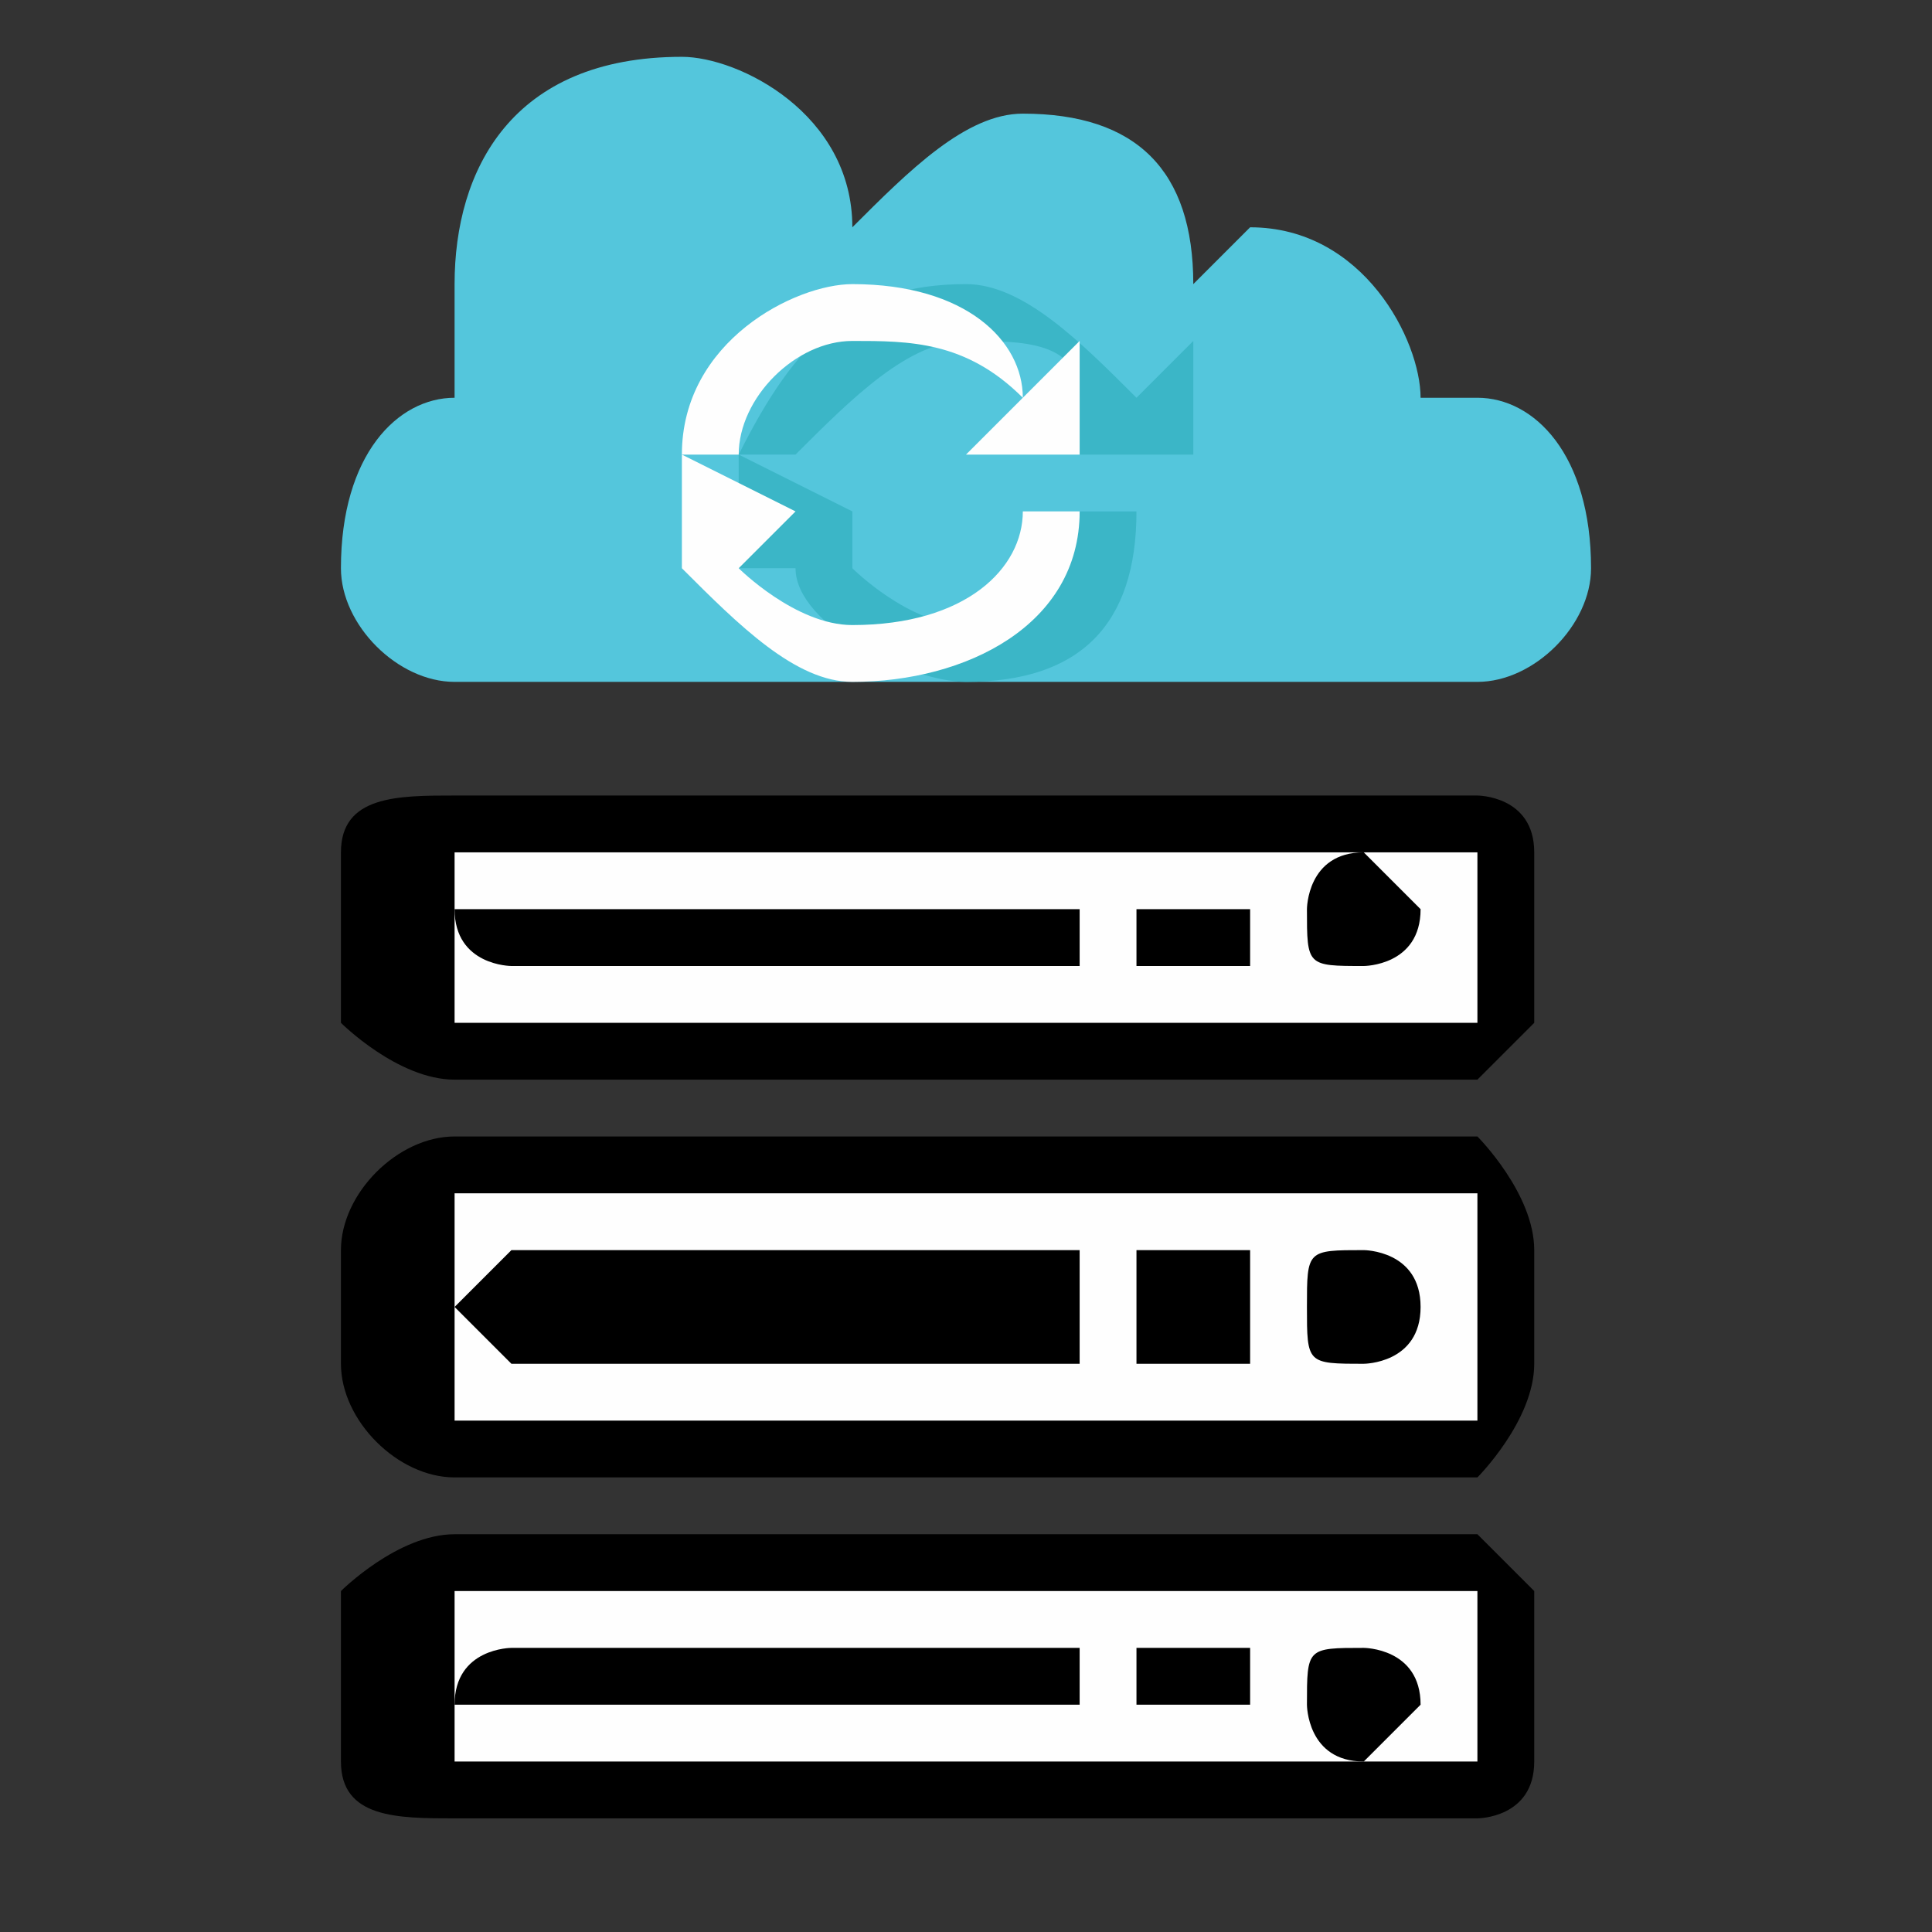 <?xml version="1.0" encoding="UTF-8"?>
<!DOCTYPE svg PUBLIC "-//W3C//DTD SVG 1.1//EN" "http://www.w3.org/Graphics/SVG/1.1/DTD/svg11.dtd">
<!-- Creator: CorelDRAW -->
<svg xmlns="http://www.w3.org/2000/svg" xml:space="preserve" width="47px" height="47px" version="1.1" style="shape-rendering:geometricPrecision; text-rendering:geometricPrecision; image-rendering:optimizeQuality; fill-rule:evenodd; clip-rule:evenodd"
viewBox="0 0 0.34 0.34"
 xmlns:xlink="http://www.w3.org/1999/xlink"
 xmlns:xodm="http://www.corel.com/coreldraw/odm/2003">
 <rect x="0" y="0" width="0.34" height="0.34" fill="#333333" stroke="none"/>
 <defs>
  <style type="text/css">
   <![CDATA[
    .fil0 {fill:none}
    .fil2 {fill:#FEFEFE}
    .fil1 {fill:black}
    .fil5 {fill:#FEFEFE;fill-rule:nonzero}
    .fil3 {fill:#54C6DC;fill-rule:nonzero}
    .fil4 {fill:#3BB6C7;fill-rule:nonzero}
   ]]>
  </style>
 </defs>
 <g id="Capa_x0020_1">
  <g id="_2450369013920">
   <polygon class="fil0" points="0,0.34 0.34,0.34 0.34,0 0,0 "/>
   <g>
    <g>
     <g>
      <path class="fil1" d="M0.08 0.14l0.18 0c0,0 0.01,0 0.01,0.01l0 0.03c0,0 -0.01,0.01 -0.01,0.01l-0.18 0c-0.01,0 -0.02,-0.01 -0.02,-0.01l0 -0.03c0,-0.01 0.01,-0.01 0.02,-0.01z"/>
      <path class="fil2" d="M0.08 0.15l0.18 0c0,0 0,0 0,0l0 0.03c0,0 0,0 0,0l-0.18 0c0,0 0,0 0,0l0 -0.03c0,0 0,0 0,0z"/>
      <path class="fil1" d="M0.24 0.15c0,0 0.01,0.01 0.01,0.01 0,0.01 -0.01,0.01 -0.01,0.01 -0.01,0 -0.01,0 -0.01,-0.01 0,0 0,-0.01 0.01,-0.01z"/>
      <path class="fil1" d="M0.09 0.16l0.1 0c0,0 0,0 0,0l0 0c0,0.01 0,0.01 0,0.01l-0.1 0c0,0 -0.01,0 -0.01,-0.01l0 0c0,0 0.01,0 0.01,0z"/>
      <path class="fil1" d="M0.2 0.16l0.02 0c0,0 0,0 0,0l0 0c0,0.01 0,0.01 0,0.01l-0.02 0c0,0 0,0 0,-0.01l0 0c0,0 0,0 0,0z"/>
     </g>
     <g>
      <path class="fil1" d="M0.08 0.2l0.18 0c0,0 0.01,0.01 0.01,0.02l0 0.02c0,0.01 -0.01,0.02 -0.01,0.02l-0.18 0c-0.01,0 -0.02,-0.01 -0.02,-0.02l0 -0.02c0,-0.01 0.01,-0.02 0.02,-0.02z"/>
      <path class="fil2" d="M0.08 0.21l0.18 0c0,0 0,0.01 0,0.01l0 0.02c0,0.01 0,0.01 0,0.01l-0.18 0c0,0 0,0 0,-0.01l0 -0.02c0,0 0,-0.01 0,-0.01z"/>
      <path class="fil1" d="M0.24 0.22c0,0 0.01,0 0.01,0.01 0,0.01 -0.01,0.01 -0.01,0.01 -0.01,0 -0.01,0 -0.01,-0.01 0,-0.01 0,-0.01 0.01,-0.01z"/>
      <path class="fil1" d="M0.09 0.22l0.1 0c0,0 0,0.01 0,0.01l0 0c0,0 0,0.01 0,0.01l-0.1 0c0,0 -0.01,-0.01 -0.01,-0.01l0 0c0,0 0.01,-0.01 0.01,-0.01z"/>
      <path class="fil1" d="M0.2 0.22l0.02 0c0,0 0,0.01 0,0.01l0 0c0,0 0,0.01 0,0.01l-0.02 0c0,0 0,-0.01 0,-0.01l0 0c0,0 0,-0.01 0,-0.01z"/>
     </g>
     <g>
      <path class="fil1" d="M0.08 0.27l0.18 0c0,0 0.01,0.01 0.01,0.01l0 0.03c0,0.01 -0.01,0.01 -0.01,0.01l-0.18 0c-0.01,0 -0.02,0 -0.02,-0.01l0 -0.03c0,0 0.01,-0.01 0.02,-0.01z"/>
      <path class="fil2" d="M0.08 0.28l0.18 0c0,0 0,0 0,0.01l0 0.02c0,0 0,0 0,0l-0.18 0c0,0 0,0 0,0l0 -0.02c0,-0.01 0,-0.01 0,-0.01z"/>
      <path class="fil1" d="M0.24 0.29c0,0 0.01,0 0.01,0.01 0,0 -0.01,0.01 -0.01,0.01 -0.01,0 -0.01,-0.01 -0.01,-0.01 0,-0.01 0,-0.01 0.01,-0.01z"/>
      <path class="fil1" d="M0.09 0.29l0.1 0c0,0 0,0 0,0.01l0 0c0,0 0,0 0,0l-0.1 0c0,0 -0.01,0 -0.01,0l0 0c0,-0.01 0.01,-0.01 0.01,-0.01z"/>
      <path class="fil1" d="M0.2 0.29l0.02 0c0,0 0,0 0,0.01l0 0c0,0 0,0 0,0l-0.02 0c0,0 0,0 0,0l0 0c0,-0.01 0,-0.01 0,-0.01z"/>
     </g>
    </g>
    <g>
     <path class="fil3" d="M0.26 0.07c-0.01,0 -0.01,0 -0.01,0 0,0 0,0 0,0 0,-0.01 -0.01,-0.03 -0.03,-0.03 0,0 0,0 -0.01,0.01 0,-0.02 -0.01,-0.03 -0.03,-0.03 -0.01,0 -0.02,0.01 -0.03,0.02 0,-0.02 -0.02,-0.03 -0.03,-0.03 -0.03,0 -0.04,0.02 -0.04,0.04 0,0.01 0,0.01 0,0.02 -0.01,0 -0.02,0.01 -0.02,0.03 0,0.01 0.01,0.02 0.02,0.02 0.01,0 0.16,0 0.18,0 0.01,0 0.02,-0.01 0.02,-0.02l0 0c0,-0.02 -0.01,-0.03 -0.02,-0.03z"/>
     <path class="fil4" d="M0.21 0.08l-0.02 0 0 -0.01c0,-0.01 -0.01,-0.01 -0.02,-0.01 -0.01,0 -0.02,0.01 -0.03,0.02l-0.01 0c0.01,-0.02 0.02,-0.03 0.04,-0.03 0.01,0 0.02,0.01 0.03,0.02l0.01 -0.01 0 0.02z"/>
     <path class="fil4" d="M0.17 0.12c-0.01,0 -0.03,-0.01 -0.03,-0.02l-0.01 0 0 -0.02 0.02 0.01 0 0.01c0,0 0.01,0.01 0.02,0.01 0.01,0 0.02,-0.01 0.02,-0.02l0.01 0c0,0.02 -0.01,0.03 -0.03,0.03z"/>
     <path class="fil5" d="M0.15 0.06c0.01,0 0.02,0 0.03,0.01l-0.01 0.01 0.02 0 0 -0.02 -0.01 0.01c0,-0.01 -0.01,-0.02 -0.03,-0.02 -0.01,0 -0.03,0.01 -0.03,0.03l0.01 0c0,-0.01 0.01,-0.02 0.02,-0.02z"/>
     <path class="fil5" d="M0.15 0.11c-0.01,0 -0.02,-0.01 -0.02,-0.01l0.01 -0.01 -0.02 -0.01 0 0.02 0 0c0.01,0.01 0.02,0.02 0.03,0.02 0.02,0 0.04,-0.01 0.04,-0.03l-0.01 0c0,0.01 -0.01,0.02 -0.03,0.02z"/>
    </g>
   </g>
  </g>
 </g>
</svg>
